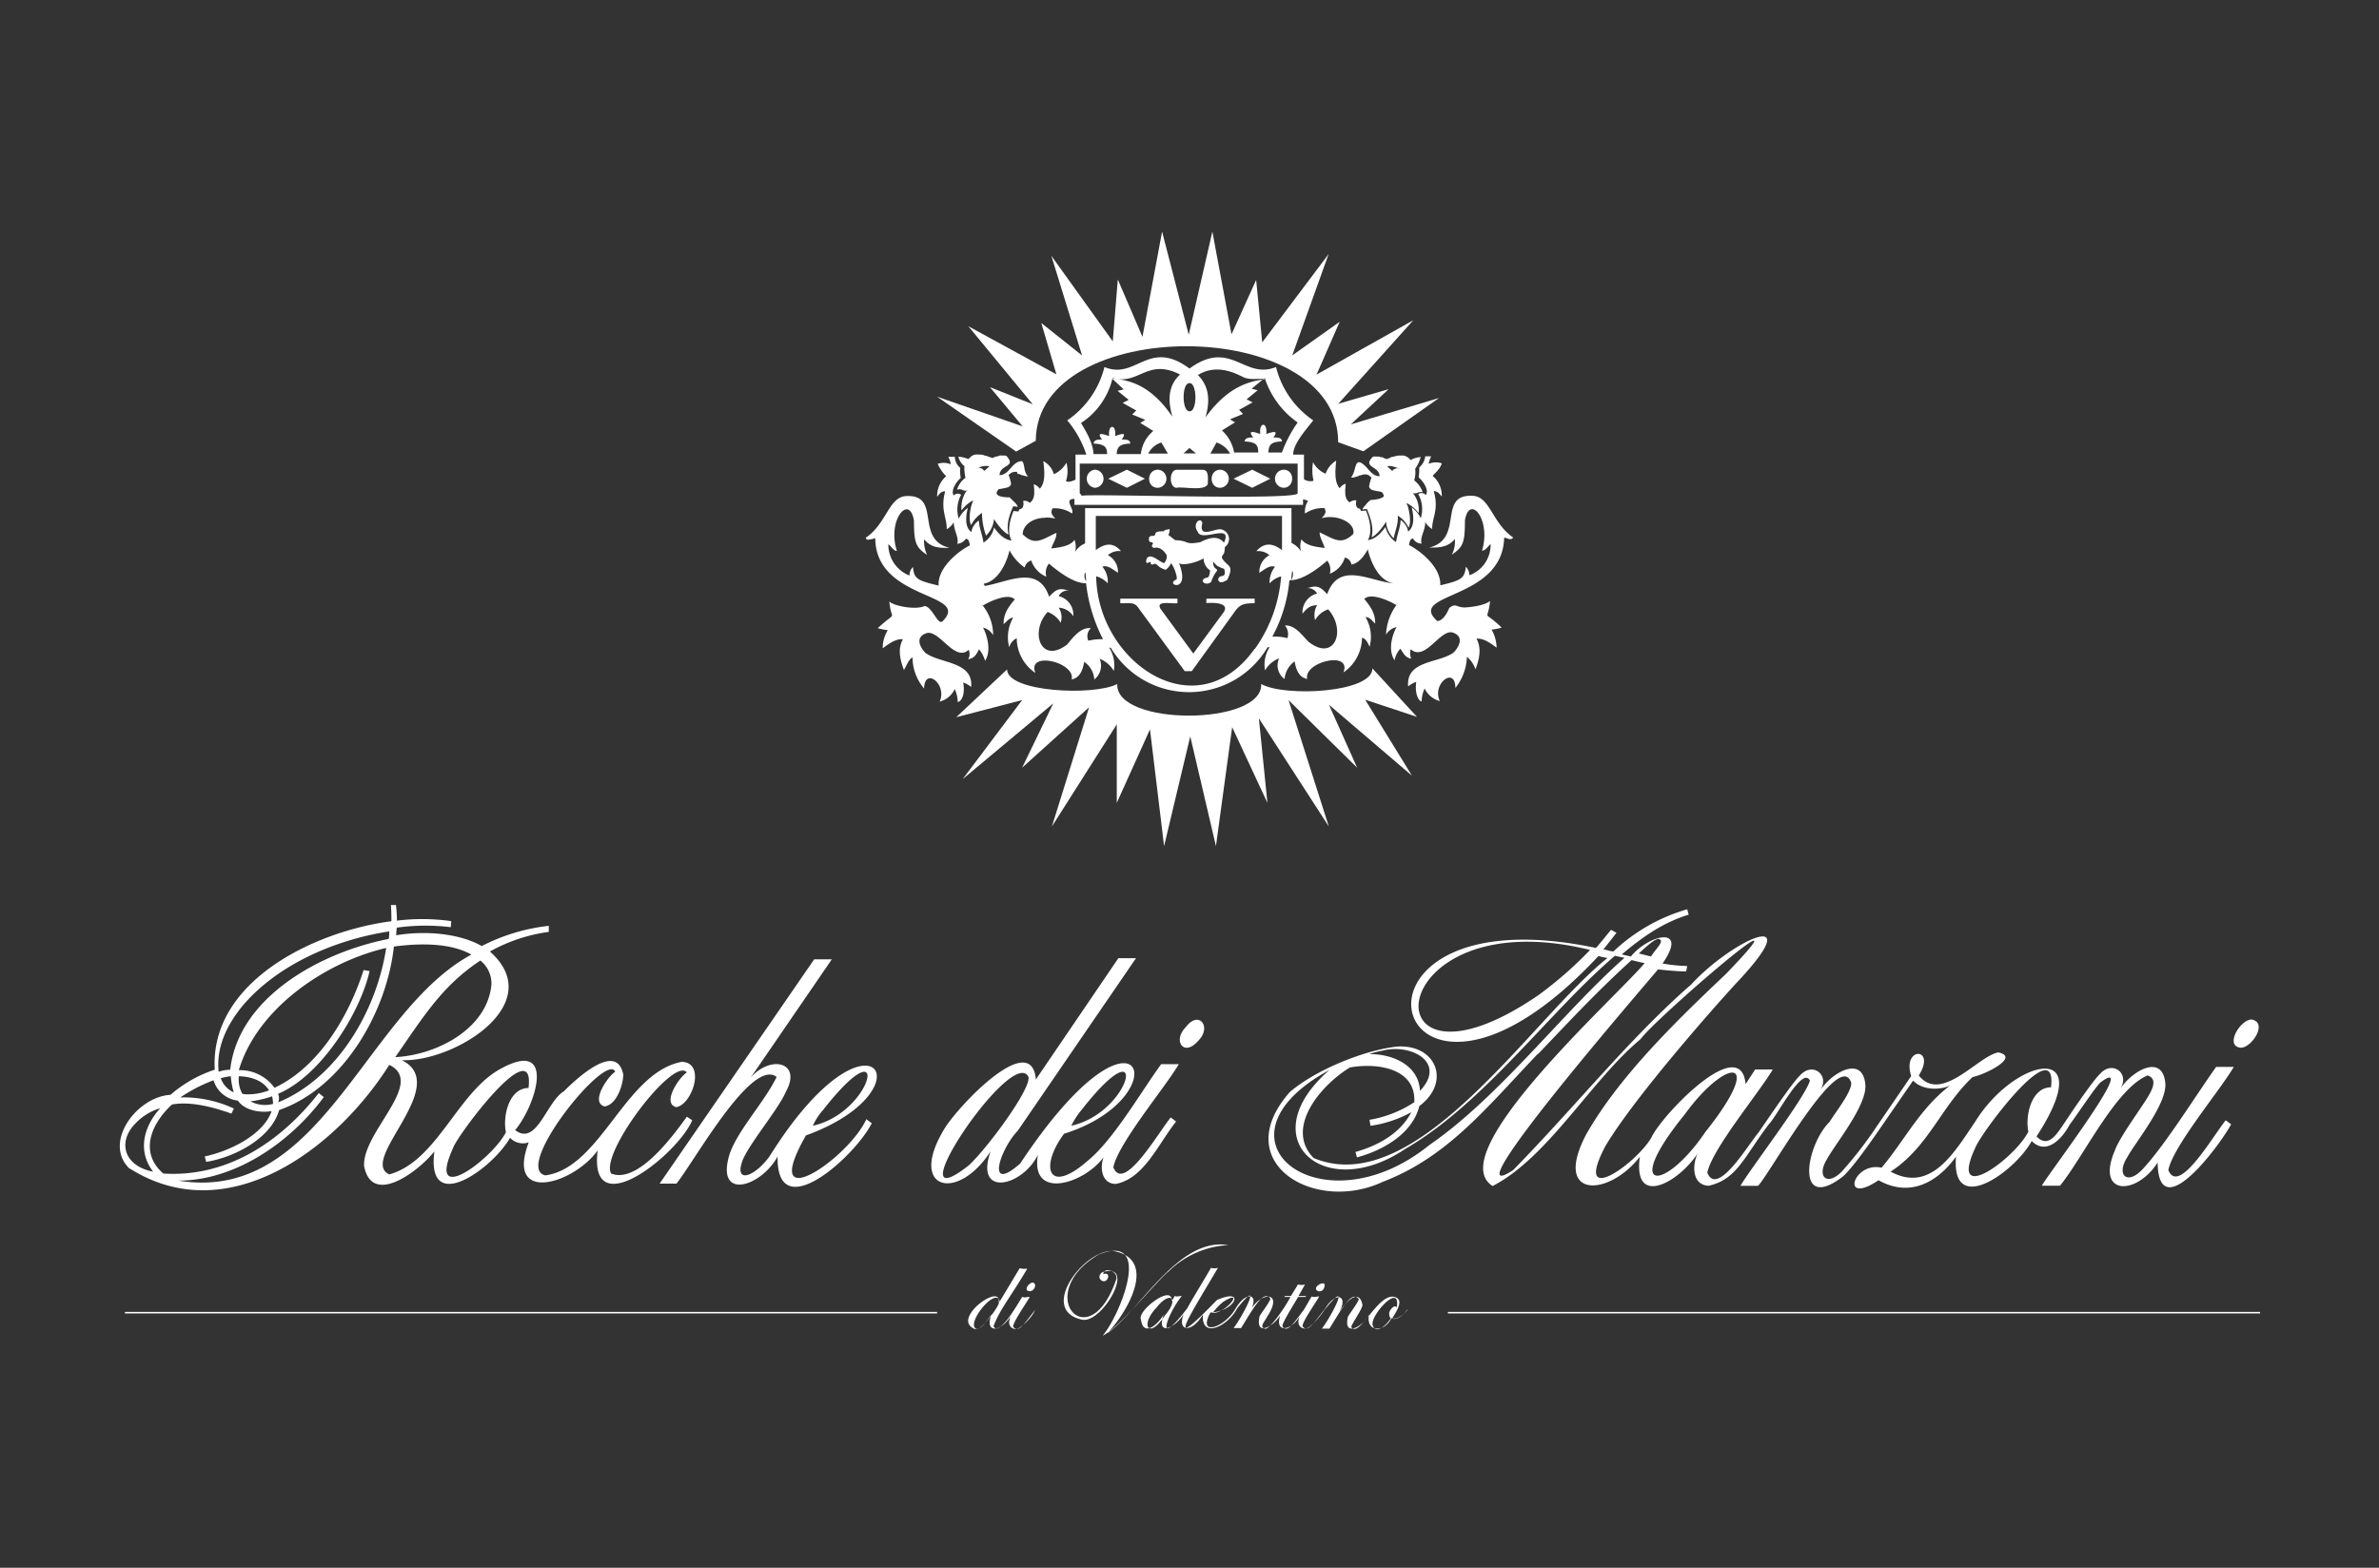 <svg id="Rocche_dei_Manzoni" data-name="Rocche dei Manzoni" xmlns="http://www.w3.org/2000/svg" xmlns:xlink="http://www.w3.org/1999/xlink" viewBox="0 0 440 290"><rect x="0" y="0" width="440" height="290" fill="#333333" stroke="none"/><defs><style>.cls-1{fill:none;}.cls-2{clip-path:url(#clip-path);}.cls-3{fill:#fff;}.cls-4{fill:#cc9932;}</style><clipPath id="clip-path"><rect id="SVGID" class="cls-1" x="22" y="42.86" width="396.01" height="204.29"/></clipPath></defs><g class="cls-2"><path class="cls-3" d="M190.45,238.86a1.12,1.12,0,0,0,1-1.12c-.29-1.51-2.64,1-1,1.12"/></g><g class="cls-2"><path class="cls-3" d="M260.16,242.4c-.5.81-1.82,1.87-2.7,1.49,1-1.53,2.27-3.61.37-4-3-.64-6.44,7.71-7.91,5.59,0-.53,2.24-3.56,2.05-4.19-.66-3.14-3.26-.3-4.47,1.68,2.11-3.21-.34-4.41-2.51-.75a.09.09,0,0,0-.09.09c-1.92,2.42-3.11,4.36-4,3,0-.91,2.64-4.6,3.08-5.49-.72,0-.73.21-1.4,0l-1.4,2.42c-1.78,2.31-3.11,4.53-4,3.07,0-.78,2.51-4.61,2.89-5.4h1.39l.1-.18h-1.4l1.21-2.14a2.14,2.14,0,0,1-1.3,0l-1.31,2.14h-1.11l-.1.18h1.12c-.82,1.64-3.88,6.18-4.75,5.87-1-.37-.14-1.12.56-2.42,3-4.68-1.56-4.48-3.44-.56,2.1-3.2-.34-4.41-2.51-.75-2,3.52-7.15,5.28-4.66.75,4.48-.15,6.68-4.69,1.21-2.33-9.69,10-5.63,3.91.19-5.95a2.14,2.14,0,0,1-1.3,0c-1.11,2-3.17,5.25-4.47,7.63a.09.09,0,0,0-.09.09c-5.73,7.42-3.73,1.15-.84-2.51-.52,0-.85.2-1.31,0l-.55,1c.25-3.43-6.54,1.86-5.68,3.35.37,3.18,3,1.17,4.19-.93-1.46,4.25,2.29,2.36,3.72-.09-1.32,3.29,1.56,3.57,3.54.09-.35,4.59,4.51,2.18,6.23-.93a.31.31,0,0,0,.1-.19c5-6.26,1,1.56-.66,3.63h1.4c2.39-3.88,4.12-7.05,5.4-5.49.12.43-1.91,3-2,3.35-.79,3.7,2.42,2,3.82-.18-1.07,3.29,2.12,3,3.81-.19-.71,1.12-.61,2.49.75,2.61.69.19,2.58-1.84,3.63-3.45h0c5.18-6.4,1.37,1.08-.47,3.45h1.4c2.39-3.89,4.12-7.05,5.4-5.49.12.42-1.91,3-2,3.35-.86,3.79,2.72,1.83,3.91-.38-.61,3.08,2.68,3.47,4.19.56.91.52,2.65-.9,3-1.67h0c-.09.18-.19.18-.28.28m-33.88-1.59c4.1-2.62.59,2.13-1.95,2.05a10.46,10.46,0,0,1,1.95-2.05m-10.79,2.52c-3,4.6-4.62,1.74-1.59-1.4,2.58-3.33,4.37-1.77,1.59,1.4m41.51-.19a1.28,1.28,0,0,0,.27.75c-1,1.48-2.84,2.93-3.35,1.21s5.23-8.07,4.47-3.26c-.41-.72-1.59.69-1.39,1.3"/></g><g class="cls-2"><path class="cls-3" d="M244.71,238.58c1.41-2.48-2.69-.4-.84.28a1,1,0,0,0,.84-.28"/></g><g class="cls-2"><path class="cls-3" d="M191.38,242.4c-1.91,2.42-3.1,4.36-4,3,0-.92,2.63-4.61,3.07-5.5-.71,0-.73.21-1.4,0-1,1.65-4.37,7.47-5.3,5.4,1.33-3.35,2.81-4.83,6.24-10.61a4.53,4.53,0,0,1-1.4-.09l-3.91,6.51c.87-3.93-7.74,2-5.12,4.29,1.42,1.25,2.2-.1,3.82-2.24-1.39,3.5,1.78,3.43,3.72,0-.76,1.21-.62,2.56.74,2.7.48.25,3.31-2.25,3.63-3.72,0,.18,0,.18-.09.28m-10.7,3.44c-2.3-.72,3.31-7.73,4.19-5.3.06,1.17-3.78,5.78-4.19,5.3"/></g><g class="cls-2"><path class="cls-3" d="M216,235.32a17,17,0,0,1,11.17-5c-9.19-1.55-16.34,12.1-22.34,16.29h0c3.93-4.18,9.18-13.64,1.21-15.18-5.3-.63-14.13,10.83-6,12.66,3.76,1,10.44-10.78,3.81-8.75-1.47,1.12.7,2.63,1.12.84,0-.64-.36-.56-.93-.56.16-1.28,2.77-.53,2.42,1-5,14.81-15.64,2.76-3.26-4.56,10.29-4.15,3.83,11.49.74,15,2.64-1.09,9.65-9.65,12-11.73"/></g><g class="cls-2"><rect class="cls-3" x="23.11" y="242.68" width="150.21" height="0.28"/></g><g class="cls-2"><rect class="cls-3" x="267.79" y="242.68" width="150.21" height="0.28"/></g><g class="cls-2"><path class="cls-3" d="M214.18,90.23a1.68,1.68,0,0,0,0-3.35c-2.16,0-2.23,3.4,0,3.35"/></g><g class="cls-2"><path class="cls-3" d="M202.55,90.23a1.68,1.68,0,0,0,0-3.35,1.68,1.68,0,0,0,0,3.35"/></g><g class="cls-2"><polygon class="cls-3" points="211.76 88.55 208.41 86.88 204.97 88.55 208.41 90.23 211.76 88.55"/></g><g class="cls-2"><path class="cls-3" d="M237.36,90.23c2.17,0,2.17-3.39,0-3.35a1.68,1.68,0,0,0,0,3.35"/></g><g class="cls-2"><path class="cls-3" d="M225.72,90.23a1.68,1.68,0,0,0,0-3.35c-2.17,0-2.17,3.39,0,3.35"/></g><g class="cls-2"><polygon class="cls-3" points="234.94 88.55 231.59 86.88 228.14 88.55 231.59 90.23 234.94 88.55"/></g><g class="cls-2"><path class="cls-3" d="M217.63,90.23c.92-.31,5.89.85,5.77-1,0-.82.2-2.35-1-2.33h-4.74c-1.49,0-1.49,3.35,0,3.35"/></g><g class="cls-2"><path class="cls-3" d="M223.21,111.54c1.51-.08,4.54,0,2.89,2l-5.4,7.35-6-8.19a.73.73,0,0,1-.19-.37c-.46-1.24,2.38-.59,3.26-.75v-.84H207.2v.84c1.37.09,2.5-.33,3.26.75l8.66,11.82h1.3l8-11.08c1-1.42,1.92-1.46,3.63-1.49v-.84h-8.93v.84Z"/></g><g class="cls-2"><path class="cls-3" d="M212.32,104.1c.65-.38.56.18.47.18.28.28.46.1.74,0,.84.19.37.56,2.05,1.12a2.89,2.89,0,0,0,1-1.21c.56.56,1.31,2.79,1,3-2.31,1,2.75,2.71.46-3.07.47.65,3.45-.1,4.56-.84a2.74,2.74,0,0,0,1.21,2.23c-.09.75-.18,1.21-.46,1.31-1.89.37-.39,1.75.65.83.65-1.86,1.21-2,1.12-2.23s-.75-.28-.75-1.4c0-.37,0,0,.75.65a7.51,7.51,0,0,0,1.3.56c.51,2.1-1,.7-1.12,2.05.28.65.84.47,1.68,0,1.39-2.93,0-2.37-1-4.09.1-.94.47-.1.56-2A1.81,1.81,0,0,0,226.1,98c-1-.6-4.51,1.91-3.73-1.21-.18-1.3-2,0-.83,1.59.63,2,6.55-1.75,4.84,2-1-1.21-2.42-1.11-4.38-.09-3,.56-1.95-.28-4.65-.37l-1.31-1c.19.1.47-1.39.1-1-.47.09-.75.09-.93.37-2.33-.09-1,.84-2.05.84a.71.71,0,0,0-.65.28c0,.37-.1.56.18.84l.47.09c0,.09.09.19.09.28-.37.28-.18.65.19.74-.19.1,1.12-.65,2.33,1.31a1.75,1.75,0,0,1-.47,1.49c-.86-.18-2.35-1.88-3.16-.93-.28.65-.19.93.18.93"/></g><rect id="SVGID-26" data-name="SVGID" class="cls-1" x="22" y="42.86" width="396.01" height="204.29"/><path class="cls-3" d="M187.94,83.53l3.63-2c.1-23.38,55.93-23.33,55.93.28l4.66,1.67,14-9.86L249.83,78.5l7-6.51-9.31,2.7,13.87-15.45L243.5,69.29l4.28-9.77L239,65.75,245.73,47,233.45,63.33l-1.12-11.54-4.56,10.05-3.54-19-4.37,19.08-4.93-19.08L211.3,62.31,206.74,51.7l-.93,11.45L194.45,47.32l5.68,18.43-7.54-6,2.79,9.49L179.1,60.35,191,74.78l-7.91-3.17,6.05,7.26-15.82-5.49Z"/><g class="cls-2"><path class="cls-3" d="M253.83,123.64c0,4.49-16.14,5.35-20.57,2.89.37,7.74-27,7.85-26.62,0-4.39,2.26-20.4,1.48-20.38-2.7l-9.4,8.84,12.19-3.17-11,14.62,16.75-14L189.05,142l12.38-11.17-6.88,22.05,12-18.89v14.52l6.14-13.59,2.61,21.59,4.84-20.29,4.75,20.29,3-22,6.52,14-1.58-15.64,12.93,20-7.44-23.36L251,142l-5.21-11.64,15.35,13.12-8.65-14.05,9.58,3.17Z"/></g><g class="cls-2"><path class="cls-3" d="M24,216.15c18,11.37,38-3.37,48-19.17,6.79,3.31-5,12.4-4.66,18.71,1.43,7.5,10,1.05,13-2.7-1.54,12,10.71,3.24,14-2.52a3.25,3.25,0,0,0,3.45.84c-4.35,11.47,8.28,7.74,12.75,1.49-1.73,14,14.85.72,17.49-5.58l-1-.65c-3.08,4.31-9.26,12.38-14,10.51-2.13-3.74,11.59-21.76,14-18.7-1.44.91-4.68,5.72-1.95,6.42,3-.52,5.52-8.29,1-8.38-10.52,2-14.93,19.61-25.22,21-6.11-1.37,11.3-23,12.93-19.17-1.44.92-4.68,5.73-1.95,6.42,2.2-.34,3.38-3.87,3.44-5.86-1.17-6.13-8.36.41-11,3.07-3.21,1.9-5,10.22-9,7.17,4-4.8,7.68-17.27-3-11.17-7.76,4.46-11.51,16.93-20.28,19.36-5.82-2.65,11.63-16.47,2.32-21.13,9.62.39,27.2-10.41,16.29-20.1a30.73,30.73,0,0,1,10.89-3.63v-1.12A35.59,35.59,0,0,0,89.1,175c-4.14-2.35-10.4-2.89-15.82-2,0-.56.09-1,.09-1.4a38.52,38.52,0,0,1,10-.09l.09-1.12a38.4,38.4,0,0,0-10.05-.09,23.3,23.3,0,0,0-.18-2.89h-.93c.09,1.12.09,2.14.09,3-14.14,1.82-33.61,11.11-32.67,27.46a23.79,23.79,0,0,0-8.19,4.65c-6.36.39-12.55,8.95-7.54,13.68m59.85-4C85.47,208.8,99,191,97.75,201.26c-3.6,0-4.81,5.2-4.18,8.19-2.56,5-15,14.22-9.68,2.7m7-30c-.77,8.13-10.05,13-17.78,13.4,5.38-7.76,8.72-13.22,15.73-17.87a5.42,5.42,0,0,1,2.05,4.47m-46.26,4.19c6.3-7.67,17-12.46,27.36-14.05a8.26,8.26,0,0,1-.09,1.39c-12.58,2.45-27.83,10.77-29.32,24.2a6.85,6.85,0,0,0-2.14.37c-.43-4.15,1.16-8.09,4.19-11.91m6.79,16c7.87-3.3,15.14-14.84,16.94-22.71l-1.11-.19c-2.66,8.32-8.16,17.88-16.48,21.78a7.84,7.84,0,0,0-6.6-3.26c3.39-11.4,16-20,27.26-22.61-1.79,11.63-9,24.05-20,28.57a1.93,1.93,0,0,0,0-1.58m-1.11.46a5.82,5.82,0,0,1,.18,1.4,5.77,5.77,0,0,1-4.18-.47,20,20,0,0,0,4-.93m-4.38-.37a5.43,5.43,0,0,1-1.11-.09,5.38,5.38,0,0,1-.65-3.26c2.69.09,4.56,1,5.58,2.61a10.81,10.81,0,0,1-3.82.74m-2.7-.37a4.46,4.46,0,0,1-2.41-2.61,10.93,10.93,0,0,1,1.86-.37,13.43,13.43,0,0,0,.55,3m-11.44,2.23c3.49-.64,7.72.52,11,1.68l.46-.93A22.09,22.09,0,0,0,33.35,203a29.57,29.57,0,0,1,6.14-3.17A5.34,5.34,0,0,0,44,203.59c1.17,1.74,3.93,2.32,6.24,1.95-1.54,4.36-7.63,7.36-12.38,8.38l.28,1c5.17-.81,12-4.33,13.49-9.58,11.91-4.17,19.92-18.18,21.22-30.25,4.57-.6,10.35-.76,14.33,1.49C67.45,187.25,59.45,222.72,33,218.39h0c10.44,0,20.62-7,26.89-15.45l-.93-.75c-7.08,9.05-17,15.64-28.75,14.89-4.37-3.74-2.47-9,1.58-12.75M25,207.87A10.23,10.23,0,0,1,29.63,205c-3.24,3.6-4.13,8.07-1.31,11.73-5.3-1-6.65-5.38-3.35-8.84"/></g><g class="cls-2"><path class="cls-3" d="M125.12,218.94c3.37-4.23,13.92-23.29,18.52-19.73-2.27,4.67-7.09,9.74-8.66,14.15-2.8,8.86,5.76,6.25,8.84.56-.24,13.1,14.33,0,17.41-6.14l-1-.75c-3.35,7.37-20.08,18.63-11.17,3,23.35-8.48,12-26.07-6.7,3.82-2.67,3.76-6.7,5.33-5,.74,1.38-3.28,6.63-9.44,8-12.66,3-5.44-2.81-6.85-6.51-2.6l15-21.88h-3.26L122,218.94Zm27.08-13.58c12.83-16.37,9.5.36-1.86,2.88a11.18,11.18,0,0,1,1.86-2.88"/></g><g class="cls-2"><path class="cls-3" d="M219.3,190c-2.5,2.56-.32,5.61,2.33,2.51,2.57-2.53.09-5.76-2.33-2.51"/></g><g class="cls-2"><path class="cls-3" d="M204.13,214c-.79,2.05-.33,5,2.24,5,5.26-1,7.84-7.42,11.16-11.54l-1-.75c-2.36,2.9-8.73,14-10.61,9.22.83-4.38,9.66-14.87,12.1-19.08h-3.26c-3.69,5.06-8.86,14.05-13.59,17.87-7.4,6.49-8.91,1.09-4.37-5,21.67-6.78,14.37-28.4-8.1,5.49-6.49,5.76-3.73-2.7-.46-6.05l21.87-31.92h-3.26l-15.26,22.43c-.85-9.56-15,5.55-17.13,9.49-6.44,10.91,2.62,13.29,8.75,3.82-3,8.57,5.84,6.54,8.75.65-1.43,8.56,8.76,5.23,12.19.37M200,205.36c12.8-16.37,9.56.34-1.86,2.88a13.88,13.88,0,0,1,1.86-2.88m-20.85,10.23c-14.35,11.26,8.08-22.45,11.07-16.38.46,2.32-7.76,13.36-11.07,16.38"/></g><g class="cls-2"><path class="cls-3" d="M414.38,193.81c1.94.14,5.15-4.53,2.14-5.21-2-.22-5.2,4.82-2.14,5.21"/></g><g class="cls-2"><path class="cls-3" d="M284.45,195c6-6.3,11-11.66,17.31-17.4.75.19,1.49.37,2.42.56-5.26,6.3-37.7,35.24-28.11,41.23,10.31-5.34,18.23-19.6,27.37-27.18,2.37-3.47,33.09-30,15.73-12-9.32,8.8-19.88,19.12-25.88,29.78-6.09,11.78,4.16,11.47,10,4-1.3,9.55,7.3,4.64,10.7-.65-1.08,2.31-1,5.89,2.05,6,5.27-1.2,6.55-5.4,11.17-11.45h0c1.43-1.4,6.16-10.81,7.54-8-.91,3.17-11,16.28-12.85,19.46h3.26c2.11-2.11,15.08-25.64,17.22-19.08.18,1.61-2.94,5.52-4,7.26-4.49,4.45-6.35,16.82,2.42,10.14,1.79-1.53,5.39-6.69,7.44-9.68h0l5.59-8.1c1.55,1.65,4.58,1.89,6.79.94C355,205.18,352.3,210.89,348,216c-5.26-1.17-7.73,7.13-.56,2.32,5.66,3.19,10.81.52,14.33-4.37-.94,11.29,10.94,2.76,14-2.89,2.69,2.72,5.62-.4,7-3,1.37-1.8,4.51-6.61,5.68-7.81,7.88-5.88-10.7,18.33-10.79,19.08H381c4.25-5.17,10.3-18,16.2-20.39,2.16.7.63,3.15-.75,5.22-1.57,2.39-4.57,6.57-5.3,8.65-3.59,8.37,3.95,8.41,7.91,2.23.14,12,11.36-2.93,13.59-7.07l-1-.74c-2.35,2.9-8.72,14-10.61,9.21.84-4.38,9.66-14.87,12.1-19.08h-3.26c-3.75,5.24-9.5,14.58-13.68,19-2.78,2.91-4.83,1-2.79-2.24,1.47-2.75,7.42-9.92,7.07-13.77-.54-5.54-6.19-2.25-8.37,1.12,1.92-2.9-1.43-5.43-3.72-2.8-1.23,1.13-5,6.66-6.43,8.85h0c-1.5,2.17-3.07,5-5.3,2.7,11.65-17.89-4-14.65-11.36-2.7h0c-3.81,5.57-8.12,13.25-15.63,9.21,7-4.54,9.32-12,15.17-17.5,2.11-.38,8.91-3.67,4.75-4.56-3.79.7-10.51,9.51-14.71,4.28,3.35-5.29-3.15-5.4-1.4.1l-7,10.23h0a73.33,73.33,0,0,1-5.77,7.36c-2.78,2.91-4.82,1-2.79-2.24,1.46-2.75,7.42-9.93,7.08-13.77-.48-5.52-6.22-2.26-8.38,1.12,1.92-2.9-1.43-5.43-3.72-2.8-1.5,1.42-6,8.17-7.64,10.52h0c-2,2.36-7.67,12-9.49,7.45.88-4.39,9.64-14.87,12.1-19.08h-3.26l-1.76,2.7c-.86-9.6-15.52,5.76-17.41,9.86-2.71,4.77-14.61,13.29-8.56,1.68,4.93-8.37,18.61-24.06,24.1-30.06,14-14.76-.5-8.28-8.19.09-11.24,9.77-21.63,22.81-32.94,34.34-12.6,8.32,26.42-36.55,26.8-37.13,1.77.18,3.54.37,5.21.37l.19-1a30.1,30.1,0,0,1-4.56-.46c4.92-7.08-2.5-5.41-5.86-1.3l-1.68-.38c4-3.39,7.87-6,12.38-7.35l-.28-1A33.21,33.21,0,0,0,298.41,176c-1-.09-1.28-.35-1.86-.37.74-.93,1.58-2,2.42-3.08l-1-.55c-.76.87-1.93,2.42-2.8,3.35-52.55-11.07-38.12,42.91.47,1.49a14,14,0,0,0,1.67.37c-13.85,10.95-35.24,45-54.35,37-5.35-5.48,1.15-13.34,6.7-16.75,5.05-.91,12.25.13,11.92,6.42a21.51,21.51,0,0,1-8.29,3.26l.19,1.11a22.15,22.15,0,0,0,7.54-2.51c-2,3.87-6.08,6.16-10.33,7.35l.28,1c4.93-1.32,10.3-4.45,11.54-9.5,5.88-4.36,3.2-11.44-4.1-11-6,.65-14.94,4.23-19.82,8.38-11.53,13,4.44,22.59,17.12,16.66,12.08-4.61,19.29-13.83,28.76-23.74m81,17.13c1.58-3.35,15.07-21.16,13.87-10.89-3.6,0-4.82,5.2-4.19,8.19-2.51,5.07-15.13,14.17-9.68,2.7m-53.89-5.86c7.72-10.66,15.18-11,3.82,3.25-7.69,11.34-15.53,11.14-3.82-3.25m-4.84-32.49c1.22.34-.23,1.5-1.39,3.26l-2.24-.56c1.87-1.76,3.08-2.7,3.63-2.7m-22.24,10.43c-32.2,22.07-29.5-18,9.59-8.38a71.46,71.46,0,0,1-9.59,8.38m-28.76,10.24c5.15-1.34,11.93,2.15,6.89,7.44-.23-4.72-5-6.84-9.4-6.79a15.51,15.51,0,0,1,2.51-.65m8.47,17.59c-19.92,15.95-41.92-1.19-18.33-14-14.56,12.6-1.09,24.79,14,14.61,14.58-8.42,26.79-25.54,38.81-35.74.62.15,1.09.24,1.77.37-11.5,10.15-23.11,25.72-36.21,34.72"/></g><g class="cls-2"><path class="cls-4" d="M188.22,87.81l.09-.19-.09.19h0"/></g><g class="cls-2"><path class="cls-3" d="M188.22,87.62h0a2.84,2.84,0,0,1,.74.28,2.59,2.59,0,0,1,.75.19h.46c-.93-.65-.56-2.51-1.21-2.79-1.86.11-2.22,2.52-4.09,2.6.06-2.06,3.18-1.42,1.3-3.53-.19-.14-.42-.09-.65-.1s-.6-.09-.84.1a2.91,2.91,0,0,0-1.12.37c-.29-.16-.71-.19-.93-.37a2.69,2.69,0,0,1-.74-.19,2.69,2.69,0,0,0-1-.09,1.64,1.64,0,0,0-1.3.37.09.09,0,0,0-.09.09c-.09.09-.28.19-.37.37a7.53,7.53,0,0,0-1.87-.46,2.93,2.93,0,0,0,1.12,1.77,7,7,0,0,0,.19,2.14A4.24,4.24,0,0,0,177,90.6a1.15,1.15,0,0,1,1.11.09c.32.08.52.16.84-.09l-.19.19h0a5.64,5.64,0,0,0-.93,3.63A6.05,6.05,0,0,1,180,92.56l-.1.27h0c-.5,1.18-.8,3.41-.28,4.29a5.82,5.82,0,0,1,2-2.24,12.5,12.5,0,0,0,.75,4.19A4.76,4.76,0,0,0,183.84,96c.65,1.07,1.89,2.6,2.7,2.88-.58-2.14.53-4.42.84-5.21a3,3,0,0,1,.84.1l-.1-.28h0a1.92,1.92,0,0,0-.37-.47.09.09,0,0,0-.09-.09h0l-.93-.93c-1.49,0-2.14-.28-2.33-.56a.36.36,0,0,0-.09-.19,1.44,1.44,0,0,1,.37-.74c1.67-.33,2.08-.3,2.33-1h0a9.36,9.36,0,0,0-.47-1.67c.09-.09.28-.19.37-.28s.1,0,.1-.09a.31.31,0,0,0,.18-.1.35.35,0,0,0,.28-.09h.65c0,.28,0,.28.1.37h0m-6.15-.56a1.43,1.43,0,0,1-.37-.37c-.18-.09-.37-.09-.46-.18s-.75.18-.75.28a3.13,3.13,0,0,1,2.51-.56Z"/></g><rect class="cls-1" x="22" y="42.86" width="396.01" height="204.29"/><path class="cls-3" d="M160.67,99.81a4.33,4.33,0,0,0,1.21-.27c.08,11.72,18,10,12.38,15.45-.89.53-1.85-2.75-3.26-2.89-1.61.78-5.73,0-6.52-.84.36,4,1.65,1.44-2.14,4.94a12.63,12.63,0,0,0,1.86.37,6.08,6.08,0,0,0-.93,3.35c1.41-1.06,2.49-1.76,3.73-1.68-.84,1.49-.75,3.26.18,5.68.56-.84.75-1.77,1.59-2.33a9,9,0,0,0,2.14,5.77c.09-4.08,4.34-.79,2.88,2.42a4.21,4.21,0,0,0,2.79-2.32,6.16,6.16,0,0,1,.56,2.42c.75-.19,1.4-1.49,1-3.63a4.46,4.46,0,0,1,1.48.83c.43-4.8-5.81-4.3-8.47-6.32-.93-.94-2-2.89.19-3.63,2.38-.75,5.22,5.45,7.82,3.07a2,2,0,0,1-.09,1.77c1.11-.28,1.39-.66,2-1.87a5.75,5.75,0,0,1,1.12,2.14c1.21-1.86.37-4.74-.37-6.14a2.88,2.88,0,0,1,1.86,1.4,8.66,8.66,0,0,0-1.86-5.4h0c-.09-.19-.19-.28-.28-.47.09.19.28.28.28.38.22-.21,4.55-2.58,5.86-1.12-1.12,1.3-2.14,2.7-2.05,4.56.66-.56,1-1.12,1.77-1.21a7.19,7.19,0,0,0-.74,5.49,2.58,2.58,0,0,1,1.39-1.67,7.79,7.79,0,0,0,3.45,6.42c-1.66-4.14,7.47-2,6.7,1.21,1.21-.28,1.95-1.12,2.33-3.26a4.25,4.25,0,0,1,1.86,3.26,3.26,3.26,0,0,0,1-3.82,5.18,5.18,0,0,1,2.61,2.24,6.06,6.06,0,0,0-.84-4.29h.28a16.86,16.86,0,0,0,29-.09h.37a6,6,0,0,0-.84,4.28,5.13,5.13,0,0,1,2.61-2.23,3.09,3.09,0,0,0,1,3.82,4.53,4.53,0,0,1,1.86-3.26c.37,2.14,1.12,3,2.33,3.26-.74-3.14,8.3-5.34,6.7-1.21a7.9,7.9,0,0,0,3.44-6.43c.65.19.93.65,1.4,1.68a7.18,7.18,0,0,0-.75-5.49c.75,0,1.12.56,1.77,1.21.1-1.86-.93-3.26-2-4.56,1.37-1.42,5.63.89,5.87,1.11.09-.09.18-.28.28-.37-.1.19-.19.28-.28.47h0a10.17,10.17,0,0,0-1.86,5.39A3,3,0,0,1,258.3,116c-.75,1.3-1.68,4.19-.37,6.14A4.26,4.26,0,0,1,259,120c.75,1.12.93,1.58,2,1.86a2.85,2.85,0,0,1-.09-1.77c2.69,2.39,5.46-3.83,7.81-3.07,2.15.75,1.12,2.61.19,3.63-2.67,2.09-8.9,1.39-8.47,6.33a4.63,4.63,0,0,1,1.49-.84c-.28,2.14.37,3.45,1,3.63a6.16,6.16,0,0,1,.56-2.42,4.29,4.29,0,0,0,2.8,2.33c-1.5-3.23,2.87-6.51,2.88-2.42a9.77,9.77,0,0,0,2.14-5.77,5.15,5.15,0,0,1,1.58,2.33c.93-2.42,1-4.19.19-5.68,1.2-.1,2.34.63,3.72,1.67a7,7,0,0,0-.93-3.35,9,9,0,0,0,1.86-.37c-3.71-3.56-2.55-.75-2.14-4.93-.7.65-2.66,1.09-4.65,1.21-1.63,0-1.66-.89-2.89.09-.74,1.77-1.58,2.42-2.23,2.42-5.79-5.29,12.12-3.73,12.38-15.45.78.19,1.24.56,1.67,0-4-2.72-4.27-7.8-7.72-7.72-6.28-.18-1.31,8-7.82,9.58,1.8,0,3.42,0,4.75-1.58a5.25,5.25,0,0,1-.56,2.89c2.05-1.4,2.42-2.14,2.42-6.33.84-5,4.92-.14,3.16,5.58.61.08,1.19-.91,1.59-1.21a6,6,0,0,1-3.91,5.77,2.46,2.46,0,0,0-.66-1.58c-.27,2.14-.74,2.51-4.74,3.44.18-3.44-3.91-6.51-5.77-7.44.09-.75.28-1.21.74-1.21a1.77,1.77,0,0,0,1.58.93c-.37-1.21.75-2.51.66-4a3.4,3.4,0,0,0,1.3,1.3c-.09-2,1.3-3.54.28-7,.55,0,.89.24,1.49,1a4.75,4.75,0,0,0-1.68-3.81c.37-.56,1.31-1.12,1.68-2.33a3.37,3.37,0,0,0-2.42.09,5,5,0,0,1,.46-1.39H263.6a3.11,3.11,0,0,1-1.11,2.05,12.24,12.24,0,0,1-.1,1.86c1,.85,1.92,2.43,1.31,3.25a1.07,1.07,0,0,0-1.4-.18,5.62,5.62,0,0,1,.47,4.47,5.31,5.31,0,0,0-1.68-2c.41,1.61.56,3.56-.65,4.47a3.16,3.16,0,0,0-1.4-2.14c0,1.31-.66,2.7-.84,4.09a4.64,4.64,0,0,1-1.95-2.79c-1,1.33-1.91,2.22-3.26,2.42.92-1.59.26-4.1-.37-5.49a4.88,4.88,0,0,1-.93.09,1.18,1.18,0,0,1-.09-.37c-.64-.11-.93-.44-.75-1.58a1.42,1.42,0,0,0-1.21.37c-.93-.56-.93-1.77-.74-3.44a1.79,1.79,0,0,0-1.12.83c-1-1.21-.84-3.07-.65-5.11a4.5,4.5,0,0,0-1.95,2.42,4.62,4.62,0,0,1-2.33-2.14,8.62,8.62,0,0,0,.09,3.44,2.11,2.11,0,0,1-1.77-.28V84.09h-2c0-2,2.42-4.66,3.72-6.33A16.86,16.86,0,0,1,236,67.89c-5.9,2.42-8.35-5.29-16,.28-7.6-5.62-9.87,2.19-15.73-.28a16.84,16.84,0,0,1-6.88,9.87,19.08,19.08,0,0,1,3.53,6.33h-2v4.65c-.66.24-1.18.53-1.77.28a6.15,6.15,0,0,0,.09-3.44,5,5,0,0,1-2.33,2.14,3.86,3.86,0,0,0-1.95-2.42c.28,2.14.37,4-.65,5.11a2.08,2.08,0,0,0-1.12-.83c.19,1.67.19,2.79-.74,3.44a1.42,1.42,0,0,0-1.21-.37c.19,1-.11,1.48-.75,1.58h0a1.18,1.18,0,0,1-.09.37,5,5,0,0,1-.93-.09c-.63,1.4-1.29,3.9-.37,5.49-1.35-.2-2.28-1.09-3.26-2.42a4.2,4.2,0,0,1-1.95,2.79c-.18-1.43-.82-2.77-.84-4.09a3.16,3.16,0,0,0-1.4,2.14c-1.2-.87-1.07-2.82-.65-4.47a5.31,5.31,0,0,0-1.68,2,5.7,5.7,0,0,1,.47-4.47.35.35,0,0,1-.28-.09,1,1,0,0,0-1.12.27c-.56-.82.33-2.42,1.31-3.25a6.3,6.3,0,0,1-.1-1.86,2.76,2.76,0,0,1-1-2.05h-1.21a4.75,4.75,0,0,1,.47,1.39,3.43,3.43,0,0,0-2.42-.09A7.17,7.17,0,0,0,175,88.09a4.77,4.77,0,0,0-1.67,3.81c.49-.69.86-1.05,1.48-1-.93,3.44.38,4.93.28,7a3.52,3.52,0,0,0,1.31-1.3c0,1.58,1,2.79.65,4a2.21,2.21,0,0,0,1.58-.93h0c.47,0,.65.46.75,1.21-1.87.93-6,4-5.78,7.44-4-.93-4.56-1.3-4.74-3.44a2.16,2.16,0,0,0-.65,1.58,6.13,6.13,0,0,1-3.91-5.77c.51.31,1,1.28,1.58,1.21-1.86-5.71,2.34-10.63,3.16-5.58,0,4.19.38,4.93,2.42,6.33a6.2,6.2,0,0,1-.55-2.89c1.35,1.61,2.9,1.62,4.74,1.58-6.52-1.49-1.49-9.81-7.91-9.58-3.35,0-3.72,5.12-7.63,7.72.19.37.28.37.56.37M232.05,120c-10.69,15.14-29.09,2.55-29.31-13.4a4.56,4.56,0,0,1,2.14,1.3,4.28,4.28,0,0,0-1-3.07c.85-.3,1.57.22,2.89,1.12a3.51,3.51,0,0,0-1.86-3.26,3.13,3.13,0,0,1,2.42-.74c-1.41-1.64-2.92-1.5-4.66-.19V95.44h34.44v6.33c-1.75-1.37-3.35-1.43-4.75.19a3.12,3.12,0,0,1,2.42.74,3.51,3.51,0,0,0-1.86,3.26c1.34-.91,2-1.41,2.89-1.12a4.67,4.67,0,0,0-1,3.07,4.56,4.56,0,0,1,2.14-1.3,26.6,26.6,0,0,1-4.84,13.4M253,101.77h0c.56,2.23,2,5.68,4.75,6.14-4.47-.41-10.08-4.15-12.29,2-1.41-1.55-2-1.63-3.63-1.12h0a1.93,1.93,0,0,1,1.77,1,3.59,3.59,0,0,0-2.7,3.72c1-1.21,1.49-1.49,2.7-1.58a3.73,3.73,0,0,0-.37,2.79,4.31,4.31,0,0,1,2.42-2c3.42,3.83,1.22,9.81-3.63,6-1.22-1.23-2.56-3.18-4.37-3a2.41,2.41,0,0,1,.46,2.32,10,10,0,0,0-2.79-.28,27,27,0,0,0,3.16-10.42c1.86,0,4-1.08,7-3.63a2.77,2.77,0,0,1,.47,2.42,4.68,4.68,0,0,0,2.79-3,1.58,1.58,0,0,1,1.21,1.3c1-.18,2-.93,3.07-2.88m-14.24,5.77c.1-.56.1-1,.19-1.58l.09-.1a1.93,1.93,0,0,1-.28,1.68m2.24-17,.09.09H241Zm-.93-12.29a23.84,23.84,0,0,0-3,5.68h-2.51c.09-1.3.37-2,2.51-2.05,0-.74-.84-.74-1.58-.74,1.2-1.57-.48-.89-1.31-.65.26-2.26-1.37-2.26-1.11,0-.84-.24-2.54-.95-1.31.65-.65,0-1.49,0-1.58.74,2.23.1,2.51.75,2.51,2.05h-4.46A7.12,7.12,0,0,0,226,79.62l2.42-1.49-.93-.56,2.42-1-.74-.75,2.51-1.39-1.12-.56,2.05-1.68-1.12-.28,2.42-2a16.14,16.14,0,0,0,6.15,8.28M227.49,83.9h-3.63L225,81.85a4.52,4.52,0,0,1,2.51,2.05m2.24-14.24c1.25.76,3.3.28,4.56.47-3.91.37-7.54,1.86-11.36,7.07.93-3.17.65-5.77-1.39-7.82,3.53-2.23,7.16-.18,8.19.28M220,70.87c1.46-.06,1.46,5.33,0,5.21-1.45,0-1.45-5.26,0-5.21m0,12,1.21,1h-2.32Zm-20-4.66a13.63,13.63,0,0,0,5.77-8.28c4.92,1.36,6.4-3.75,12.48-.65-2.15,2-2.33,4.65-1.4,7.82-3.63-5.31-7.26-6.8-11.17-7.08l2.14,2-1.12.28,2.05,1.67-1.11.56,2.51,1.4-.75.74,2.42,1-.93.56,2.42,1.49A6.46,6.46,0,0,0,211,84h-4.47c.09-1.21.37-1.86,2.51-1.95,0-.75-.83-.75-1.58-.75,1.17-1.6-.35-.9-1.21-.65.25-2.25-1.37-2.25-1.11,0-.84-.24-2.54-.94-1.31.65-.65,0-1.49,0-1.58.75,2.14.09,2.51.74,2.51,1.95h-2.51c-.09-1.86-1.12-3.81-2.33-5.77M216,83.9h-3.63a4.1,4.1,0,0,1,2.42-2.05Zm-16.28,1.86H240v5.49c-.05,1.37-39.44,0-39.92.47a1.74,1.74,0,0,0-.38-.47V85.76Zm-1,4.65v.19h-.18a.2.2,0,0,0,.18-.19m-5.3,5.31a11.76,11.76,0,0,1,1.77.19c-.93-.93-.75-1.21-.56-1.87a5.63,5.63,0,0,1,3.63.94c.53-.83-1.64-2.64.46-2.7v1.11H241v-1a2.36,2.36,0,0,1,.93.28,3.52,3.52,0,0,0-.56,2.33A5.62,5.62,0,0,1,245,94c.19.66.37.84-.56,1.87,2.49-.8,6.29.65,5.86,2.88-2.2,2.17-3.52,1-6.23-.28,0,1,.65,1.86.93,2.89-1.68-.19-3.54-.47-4.28-1.59a3.73,3.73,0,0,0-.1,2.24,4.18,4.18,0,0,0-1.76-1.58V94H200.69v6.52a3.92,3.92,0,0,0-1.86,1.58,3.66,3.66,0,0,0-.1-2.24c-.74,1.12-2.6,1.4-4.28,1.59.28-1,1-1.86.93-2.89-2.78,1.31-4,2.45-6.23.28,0-1.58,1.67-3.07,4.28-3.07m7.44,11.73a1.69,1.69,0,0,1-.18-1.59l.09.1c0,.46.09.93.09,1.49m-18.89.46h0c2.71-.48,4.26-4,4.75-6.23v.09a8.77,8.77,0,0,0,2.79,3.16,1.74,1.74,0,0,1,1.21-1.3,4.94,4.94,0,0,0,2.79,3,2.74,2.74,0,0,1,.47-2.42c3,2.51,5.12,3.63,6.88,3.63A29.86,29.86,0,0,0,204,118.24a10.08,10.08,0,0,0-2.7.28,2,2,0,0,1,.46-2.32c-1.86-.21-3.27,1.65-4.37,3-4.91,3.78-7-2.33-3.63-6a4.75,4.75,0,0,1,2.42,2,3.27,3.27,0,0,0-.37-2.79,3.37,3.37,0,0,1,2.7,1.58,3.56,3.56,0,0,0-2.7-3.72,1.76,1.76,0,0,1,1.86-1c-1.65-.51-2.21-.43-3.63,1.12-2-6-7.59-2.72-11.91-2,0-.19-.1-.19-.19-.28h0"/><path class="cls-3" d="M262.77,84.55a4,4,0,0,0-1.87.56,2.51,2.51,0,0,0-.74-.65c-.09,0-.09,0-.19-.09a1.9,1.9,0,0,0-.83-.1,3,3,0,0,0-1,.1.36.36,0,0,0-.28.09c-.19.07-.54,0-.65.18-.28.1-.46.19-.74.28-.19-.09-.38-.09-.47-.18s-.09,0-.18-.1c-.25-.14-.51,0-.75-.18h-.46c-.31,0-.66-.09-.84.18-1.73,1.86,1.33,1.55,1.39,3.45-1.35,0-1.95-1.27-2.79-2-2-1.83-1.42,1.09-2.51,2.23.25,0,.53.09.74-.09a1.89,1.89,0,0,0,.65-.18c.27-.18.58-.1.84-.28h.28c.2,0,.4-.09.56.09a.35.35,0,0,1,.28.09.09.09,0,0,1,.09.1c.1.09.28.18.37.27a8.56,8.56,0,0,0-.46,1.68h0c.22.73.76.69,2.33,1,.24.25.55.73.28.93s-.84.47-2.33.56a4.55,4.55,0,0,0-.93.93h0a.1.1,0,0,1-.1.1c-.18.18-.27.37-.37.46h0l-.09.28a3,3,0,0,1,.84-.09c.23.78,1.4,3.08.83,5.21.82-.29,2.06-1.82,2.7-2.89a4.46,4.46,0,0,0,1.4,3.08c.29-1.52.9-2.71.74-4.19a5,5,0,0,1,2,2.23c.52-.85.21-2.88-.18-4.09a.35.35,0,0,1-.1-.19h0l-.09-.28a6.22,6.22,0,0,1,2.23,1.86,4.88,4.88,0,0,0-1-3.63h0c-.09-.09-.09-.18-.19-.18.1.09.19.09.38.18.12-.06.63,0,.65-.18.28,0,.7-.22.93,0a4.59,4.59,0,0,0-1.58-2.24,5.27,5.27,0,0,0,.18-2.14,6.57,6.57,0,0,0,1-2.14m-4.29,2c-.34.13-.77.16-.93.55l-.93-.83c.58-.49,3.57,1,1.86.28"/></svg>